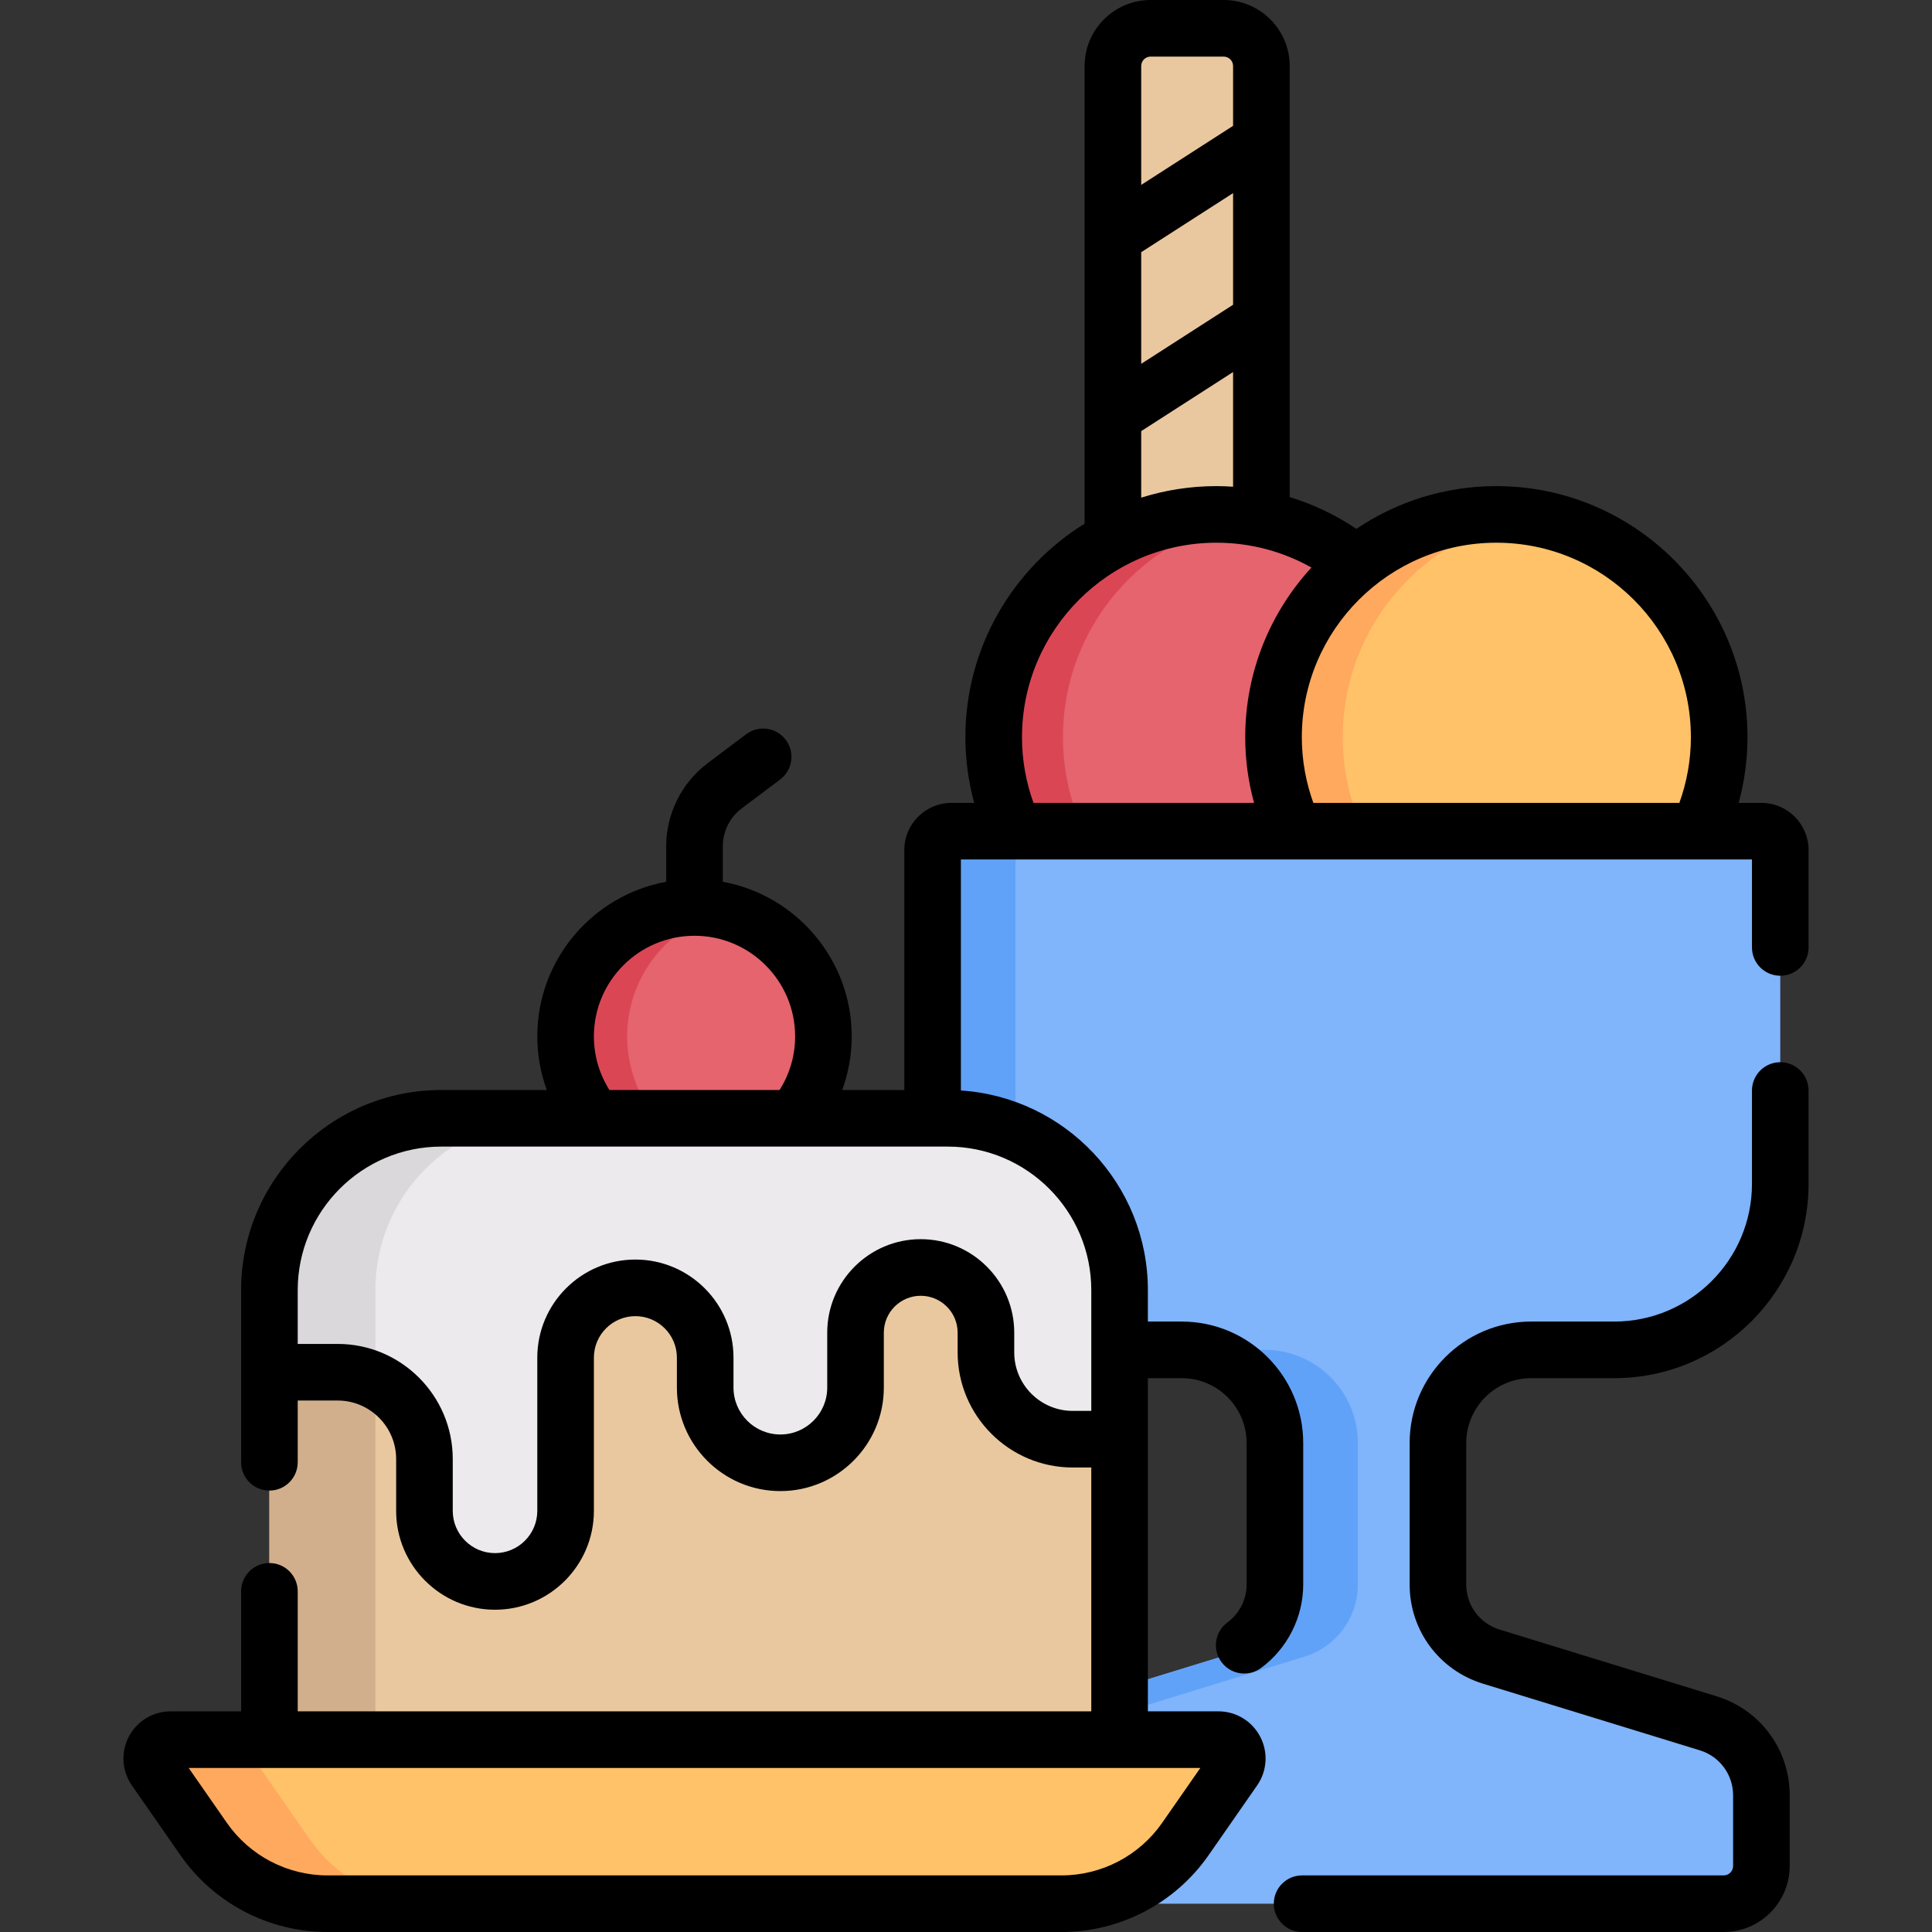 <?xml version="1.0" encoding="UTF-8" standalone="no"?><!-- icon666.com - MILLIONS OF FREE VECTOR ICONS --><svg width="1024" height="1024" id="Capa_1" enable-background="new 0 0 512 512" viewBox="0 0 512 512" xmlns="http://www.w3.org/2000/svg"><rect x="0" y="0" width="512" height="512" fill="#333333" stroke="none"/><g><g><g><path d="m334.28 156.54h-39.349v-139.04c0-5.523 4.477-10 10-10h19.349c5.523 0 10 4.477 10 10z" fill="#eac89f"/></g><g><ellipse cx="322.39" cy="195.378" fill="#e5646e" rx="59.053" ry="59.053" transform="matrix(.924 -.383 .383 .924 -50.228 138.245)"/></g><g><path d="m281.697 195.378c0-29.491 21.619-53.929 49.873-58.339-2.992-.467-6.057-.714-9.18-.714-32.614 0-59.053 26.439-59.053 59.053s26.439 59.053 59.053 59.053c3.123 0 6.188-.247 9.18-.714-28.254-4.41-49.873-28.848-49.873-58.339z" fill="#db4655"/></g><g><ellipse cx="396.55" cy="195.378" fill="#ffc269" rx="59.053" ry="59.053" transform="matrix(.924 -.383 .383 .924 -44.582 166.625)"/></g><g><path d="m355.857 195.378c0-29.491 21.619-53.929 49.873-58.339-2.992-.467-6.057-.714-9.18-.714-32.614 0-59.053 26.439-59.053 59.053s26.439 59.053 59.053 59.053c3.123 0 6.188-.247 9.18-.714-28.254-4.41-49.873-28.848-49.873-58.339z" fill="#ffa95f"/></g><g><path d="m471.79 313.728v-88.459c0-2.761-2.239-5-5-5h-214.64c-2.761 0-5 2.239-5 5v88.459c0 24.301 19.699 44 44 44h22.028c13.637 0 24.692 11.055 24.692 24.692v37.484c0 8.783-5.73 16.538-14.125 19.118l-57.471 17.663c-8.395 2.58-14.125 10.335-14.125 19.118v28.697h204.64c5.523 0 10-4.477 10-10v-18.699c0-8.783-5.73-16.537-14.125-19.118l-57.471-17.663c-8.395-2.58-14.125-10.335-14.125-19.118v-37.482c0-13.637 11.055-24.692 24.692-24.692h22.028c24.302 0 44.002-19.7 44.002-44z" fill="#80b4fb"/></g><g><path d="m291.15 357.728h21.973c-24.301 0-44-19.699-44-44v-88.459c0-2.761 2.239-5 5-5h-21.973c-2.761 0-5 2.239-5 5v88.459c0 24.3 19.699 44 44 44z" fill="#61a2f9"/></g><g><path d="m288.247 456.683 57.471-17.662c8.395-2.58 14.125-10.335 14.125-19.118v-37.483c0-13.637-11.055-24.692-24.692-24.692h-21.973c13.637 0 24.692 11.055 24.692 24.692v37.484c0 8.783-5.729 16.537-14.125 19.118l-57.471 17.662c-8.395 2.58-14.125 10.335-14.125 19.118v28.698h21.973v-28.699c.001-8.783 5.73-16.538 14.125-19.118z" fill="#61a2f9"/></g><g><path d="m116.941 296.36h134.22c25.152 0 45.543 20.39 45.543 45.543v124.546h-225.306v-124.546c0-25.153 20.39-45.543 45.543-45.543z" fill="#eac89f"/></g><g><path d="m145.021 296.36h-28.08c-25.152 0-45.542 20.39-45.542 45.543v124.546h28.08v-124.547c-.001-25.152 20.389-45.542 45.542-45.542z" fill="#d2af8c"/></g><g><ellipse cx="184.051" cy="274.653" fill="#e5646e" rx="34.163" ry="34.163" transform="matrix(.924 -.383 .383 .924 -91.095 91.34)"/></g><g><path d="m166.208 274.653c0-16.054 11.077-29.515 26.003-33.174-2.616-.641-5.347-.988-8.16-.988-18.867 0-34.163 15.295-34.163 34.163s15.295 34.163 34.163 34.163c2.813 0 5.544-.347 8.16-.988-14.926-3.661-26.003-17.122-26.003-33.176z" fill="#db4655"/></g><g><path d="m251.161 296.36h-134.22c-25.152 0-45.542 20.39-45.542 45.543v21.753h18.085c12.703 0 23 10.297 23 23v13.738c0 10.329 8.373 18.702 18.703 18.702 10.329 0 18.702-8.373 18.702-18.702v-40.6c0-10.216 8.282-18.497 18.498-18.497s18.497 8.282 18.497 18.497v7.943c0 11.002 8.918 19.92 19.92 19.92 11.001 0 19.92-8.918 19.92-19.92v-14.56c0-9.544 7.737-17.28 17.28-17.28s17.28 7.737 17.28 17.28v5.229c0 12.703 10.297 23 23 23h12.42v-39.502c-.001-25.154-20.391-45.544-45.543-45.544z" fill="#eceaec"/></g><g><path d="m99.478 341.902c0-25.152 20.39-45.543 45.542-45.543h-28.08c-25.152 0-45.542 20.39-45.542 45.543v21.753h18.085c3.582 0 6.973.819 9.995 2.28z" fill="#dad8db"/></g><g><path d="m326.99 468.879-12.841 18.461c-7.477 10.75-19.743 17.159-32.838 17.159h-194.521c-13.095 0-25.36-6.409-32.838-17.159l-12.841-18.461c-2.306-3.315.066-7.855 4.105-7.855h277.669c4.038 0 6.411 4.54 4.105 7.855z" fill="#ffc269"/></g><g><path d="m82.033 487.341-12.841-18.461c-2.306-3.315.066-7.855 4.105-7.855h-28.08c-4.038 0-6.411 4.54-4.105 7.855l12.841 18.461c7.477 10.75 19.743 17.159 32.837 17.159h28.08c-13.094 0-25.36-6.409-32.837-17.159z" fill="#ffa95f"/></g></g><g><path d="m466.79 212.769h-6.024c1.509-5.547 2.337-11.372 2.337-17.391 0-36.697-29.855-66.553-66.553-66.553-13.725 0-26.492 4.178-37.1 11.327-5.385-3.629-11.329-6.483-17.67-8.423v-114.229c0-9.649-7.851-17.5-17.5-17.5h-19.349c-9.649 0-17.5 7.851-17.5 17.5v121.278c-18.945 11.744-31.595 32.719-31.595 56.6 0 6.019.827 11.843 2.337 17.391h-6.024c-6.893 0-12.5 5.607-12.5 12.5v63.592h-16.457c1.62-4.437 2.522-9.216 2.522-14.207 0-20.411-14.759-37.43-34.163-40.974v-9.439c0-3.907 1.864-7.643 4.988-9.991l10.212-7.68c3.311-2.489 3.976-7.191 1.486-10.502-2.488-3.311-7.191-3.976-10.502-1.486l-10.212 7.68c-6.871 5.167-10.973 13.384-10.973 21.979v9.439c-19.404 3.544-34.162 20.562-34.162 40.974 0 4.991.902 9.77 2.522 14.207h-27.969c-29.248 0-53.043 23.795-53.043 53.042v45.617c0 4.143 3.357 7.5 7.5 7.5s7.5-3.357 7.5-7.5v-16.364h10.585c8.547 0 15.5 6.953 15.5 15.5v13.738c0 14.448 11.754 26.202 26.202 26.202s26.203-11.754 26.203-26.202v-40.601c0-6.063 4.934-10.997 10.997-10.997 6.064 0 10.998 4.934 10.998 10.997v7.942c0 15.119 12.301 27.42 27.42 27.42s27.42-12.301 27.42-27.42v-14.56c0-5.393 4.387-9.78 9.779-9.78s9.78 4.388 9.78 9.78v5.229c0 16.817 13.683 30.5 30.5 30.5h4.92v64.62h-210.304v-31.804c0-4.143-3.357-7.5-7.5-7.5s-7.5 3.357-7.5 7.5v31.805h-18.681c-4.671 0-8.916 2.571-11.079 6.712-2.163 4.14-1.85 9.093.817 12.926l12.841 18.462c8.875 12.758 23.452 20.375 38.994 20.375h194.521c15.542 0 30.12-7.617 38.995-20.377l12.841-18.461c2.667-3.835 2.979-8.788.816-12.928-2.163-4.139-6.408-6.71-11.078-6.71h-18.683v-88.297h8.975c9.479 0 17.192 7.713 17.192 17.192v37.483c0 3.956-1.901 7.72-5.087 10.066-3.335 2.457-4.047 7.151-1.59 10.486 1.47 1.996 3.742 3.053 6.044 3.053 1.545-.001 3.104-.477 4.442-1.463 7.007-5.162 11.19-13.439 11.19-22.143v-37.481c0-17.751-14.441-32.192-32.192-32.192h-8.975v-8.325c0-28.074-21.928-51.111-49.554-52.915v-61.219h209.643v23.312c0 4.143 3.357 7.5 7.5 7.5s7.5-3.357 7.5-7.5v-25.812c0-6.893-5.608-12.5-12.5-12.5zm-158.798 270.29c-6.072 8.729-16.046 13.941-26.681 13.941h-194.521c-10.634 0-20.607-5.212-26.68-13.941l-10.109-14.534h268.101zm-150.603-208.406c0-14.702 11.961-26.663 26.662-26.663 14.702 0 26.663 11.961 26.663 26.663 0 5.221-1.513 10.092-4.118 14.207h-45.09c-2.605-4.115-4.117-8.986-4.117-14.207zm131.814 67.249v32.002h-4.92c-8.547 0-15.5-6.953-15.5-15.5v-5.229c0-13.664-11.116-24.78-24.78-24.78-13.663 0-24.779 11.116-24.779 24.78v14.56c0 6.849-5.571 12.42-12.42 12.42s-12.42-5.571-12.42-12.42v-7.942c0-14.335-11.663-25.997-25.998-25.997s-25.997 11.662-25.997 25.997v40.601c0 6.177-5.025 11.202-11.203 11.202-6.177 0-11.202-5.025-11.202-11.202v-13.738c0-16.817-13.683-30.5-30.5-30.5h-10.586v-14.253c0-20.977 17.066-38.042 38.043-38.042h134.22c20.977-.001 38.042 17.065 38.042 38.041zm158.899-146.524c0 6.105-1.091 11.953-3.052 17.391h-97.002c-1.96-5.438-3.052-11.286-3.052-17.391 0-28.426 23.127-51.553 51.553-51.553s51.553 23.127 51.553 51.553zm-145.671-128.542 24.349-15.656v29.585l-24.349 15.656zm2.5-51.836h19.349c1.379 0 2.5 1.121 2.5 2.5v15.846l-24.349 15.656v-31.502c0-1.379 1.122-2.5 2.5-2.5zm-2.5 99.255 24.349-15.656v30.387c-1.453-.095-2.914-.161-4.391-.161-6.951 0-13.654 1.075-19.958 3.061zm-31.594 81.123c0-28.426 23.127-51.553 51.553-51.553 9.131 0 17.709 2.395 25.154 6.579-10.887 11.854-17.547 27.649-17.547 44.974 0 6.019.828 11.843 2.337 17.391h-58.445c-1.961-5.438-3.052-11.286-3.052-17.391z"/><path d="m471.79 281.498c-4.143 0-7.5 3.357-7.5 7.5v24.729c0 20.126-16.374 36.5-36.5 36.5h-22.028c-17.751 0-32.192 14.441-32.192 32.192v37.483c0 12.152 7.805 22.716 19.422 26.286l57.471 17.663c5.28 1.623 8.828 6.425 8.828 11.948v18.701c0 1.379-1.121 2.5-2.5 2.5h-111.721c-4.143 0-7.5 3.357-7.5 7.5s3.357 7.5 7.5 7.5h111.72c9.649 0 17.5-7.851 17.5-17.5v-18.699c0-12.152-7.805-22.716-19.422-26.286l-57.471-17.663c-5.28-1.623-8.828-6.425-8.828-11.948v-37.484c0-9.479 7.713-17.192 17.192-17.192h22.028c28.397 0 51.5-23.103 51.5-51.5v-24.729c.001-4.144-3.357-7.501-7.499-7.501z"/></g></g></svg>